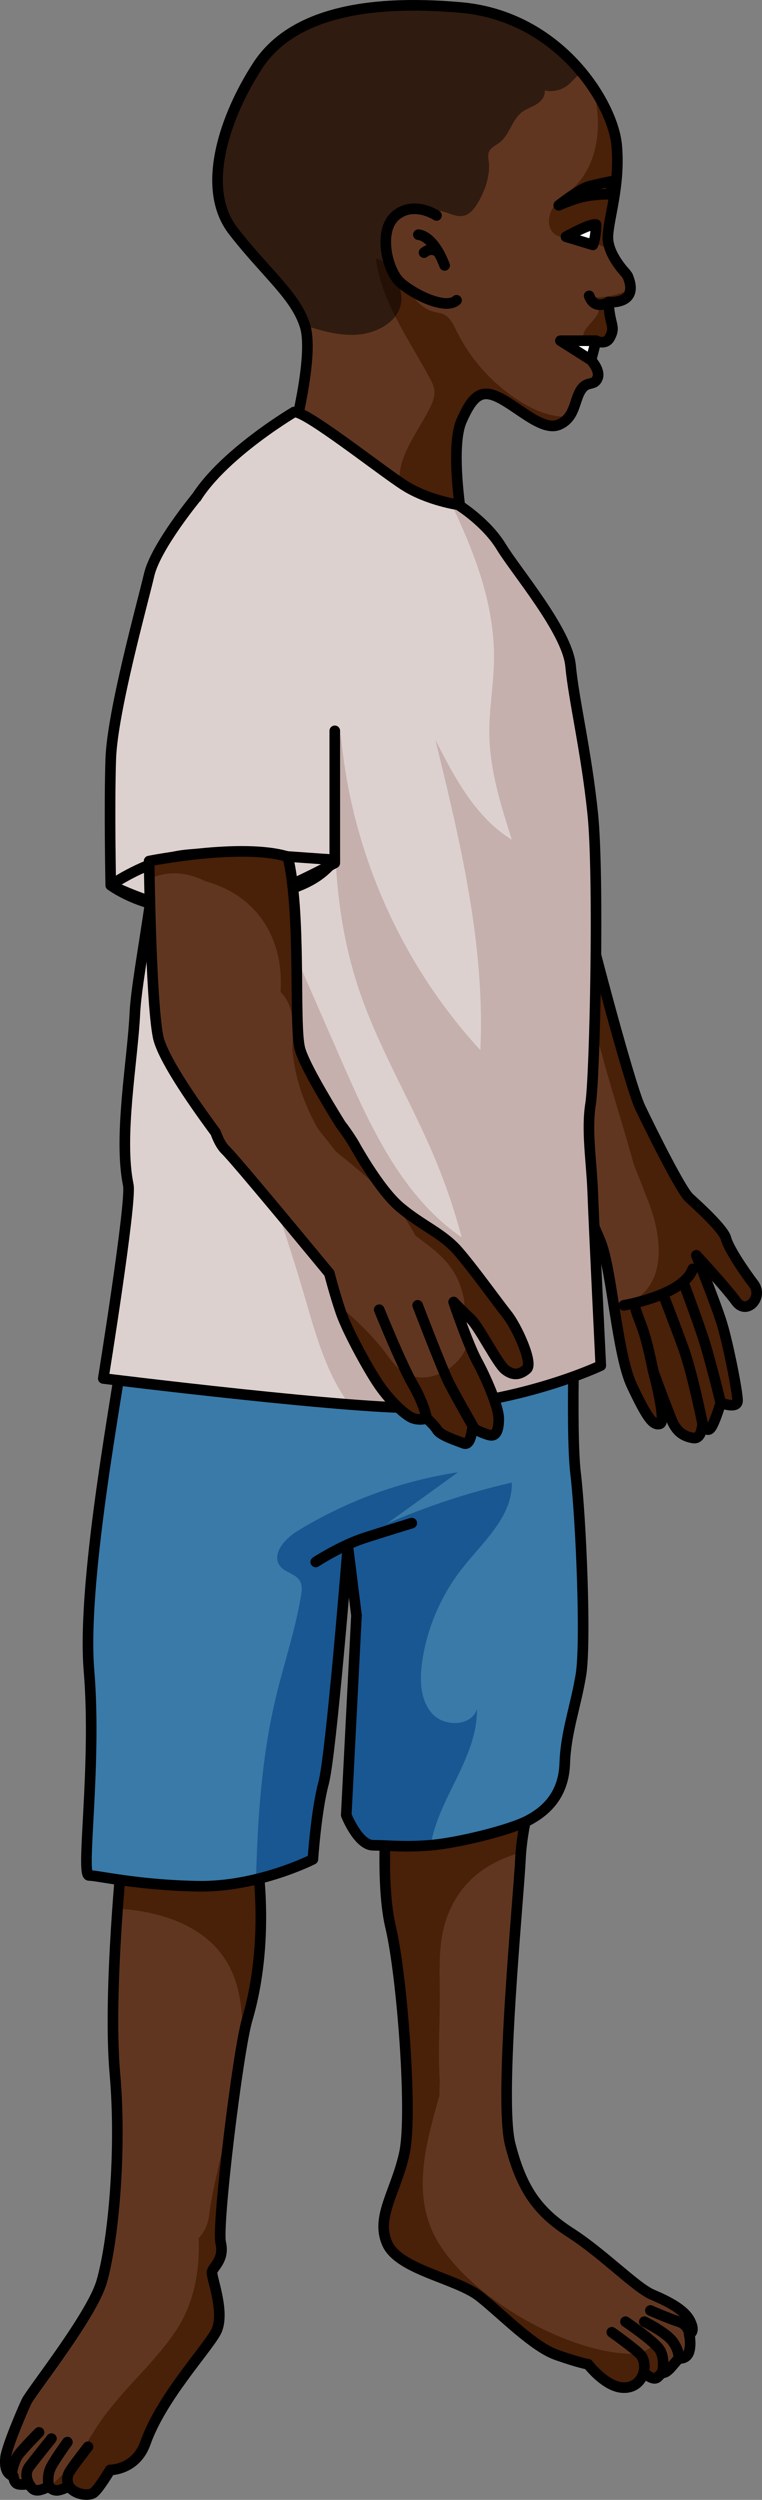 <?xml version="1.0" encoding="utf-8"?>
<!-- Generator: Adobe Illustrator 22.0.0, SVG Export Plug-In . SVG Version: 6.00 Build 0)  -->
<svg version="1.1" id="Layer_1" xmlns="http://www.w3.org/2000/svg" xmlns:xlink="http://www.w3.org/1999/xlink" x="0px" y="0px"
	 width="71.787px" height="235.248px" viewBox="0 0 71.787 235.248" enable-background="new 0 0 71.787 235.248"
	 xml:space="preserve">
<rect x="0" y="0" width="71.787" height="235.248" fill="#808080" stroke="none"/>
<g>
	<g>
		<path fill="#613620" d="M54.659,83.769c0.043,0.892,4.564,18.165,5.652,20.444c1.088,2.279,3.842,7.801,4.62,8.509
			c0.778,0.708,3.238,2.932,3.464,3.824c0.226,0.892,1.639,3.016,2.6,4.276c0.961,1.26-0.664,2.99-1.634,1.657
			s-3.759-4.348-3.759-4.348s1.825,4.514,2.403,6.396c0.578,1.883,1.494,6.482,1.479,7.289s-1.585,0.197-1.585,0.197
			s-0.596,2.028-0.986,2.422c-0.389,0.393-0.728-0.484-0.728-0.484s-0.044,1.5-0.864,1.372s-1.556-0.497-2.05-1.7
			s-1.708-4.502-1.708-4.502s1.269,4.671,0.604,4.868c-0.665,0.198-1.243-0.651-2.635-3.582c-1.392-2.931-1.86-10.689-2.908-13.434
			s-5.483-11.622-5.483-11.622l-3.445-9.23L54.659,83.769z"/>
		<path fill="#492008" d="M70.994,120.822c-0.961-1.26-2.374-3.384-2.6-4.276c-0.226-0.892-2.686-3.116-3.463-3.824
			c-0.778-0.708-3.532-6.23-4.62-8.509c-1.088-2.279-5.609-19.553-5.652-20.444l-0.254,0.451c-0.008,0.121-0.001,0.237-0.021,0.363
			c-0.213,1.349-0.325,2.702-0.398,4.056c0.405,0.194,0.738,0.576,0.805,1.171c0.772,6.88,3.109,13.198,4.922,19.773
			c0.487,1.221,0.971,2.449,1.444,3.697c1.588,4.184,1.411,8.904-3.31,9.702c0.45,2.85,0.932,5.841,1.684,7.425
			c1.392,2.931,1.97,3.779,2.635,3.582c0.665-0.198-0.604-4.869-0.604-4.869s1.214,3.298,1.708,4.502
			c0.494,1.203,1.23,1.572,2.05,1.7c0.821,0.128,0.865-1.372,0.865-1.372s0.339,0.878,0.728,0.484
			c0.389-0.393,0.986-2.422,0.986-2.422s1.57,0.61,1.585-0.197c0.015-0.807-0.901-5.406-1.479-7.289
			c-0.579-1.883-2.403-6.396-2.403-6.396s2.788,3.014,3.759,4.348C70.33,123.812,71.955,122.082,70.994,120.822z"/>
		<path fill="none" stroke="#000000" stroke-linecap="round" stroke-linejoin="round" stroke-miterlimit="10" d="M54.659,83.769
			c0.043,0.892,4.564,18.165,5.652,20.444c1.088,2.279,3.842,7.801,4.62,8.509c0.778,0.708,3.238,2.932,3.464,3.824
			c0.226,0.892,1.639,3.016,2.6,4.276c0.961,1.26-0.664,2.99-1.634,1.657s-3.759-4.348-3.759-4.348s1.825,4.514,2.403,6.396
			c0.578,1.883,1.494,6.482,1.479,7.289s-1.585,0.197-1.585,0.197s-0.596,2.028-0.986,2.422c-0.389,0.393-0.728-0.484-0.728-0.484
			s-0.044,1.5-0.864,1.372s-1.556-0.497-2.05-1.7s-1.708-4.502-1.708-4.502s1.269,4.671,0.604,4.868
			c-0.665,0.198-1.243-0.651-2.635-3.582c-1.392-2.931-1.86-10.689-2.908-13.434s-5.483-11.622-5.483-11.622l-3.445-9.23
			L54.659,83.769z"/>
		<path fill="none" stroke="#000000" stroke-linecap="round" stroke-linejoin="round" stroke-miterlimit="10" d="M67.899,132.012
			c0,0-1.011-4.186-1.7-6.261s-1.837-5.122-1.837-5.122"/>
		<path fill="none" stroke="#000000" stroke-linecap="round" stroke-linejoin="round" stroke-miterlimit="10" d="M66.185,133.95
			c-0.126-0.62-1.017-4.902-1.787-7.038c-0.769-2.137-1.821-4.822-1.821-4.822"/>
		<path fill="none" stroke="#000000" stroke-linecap="round" stroke-linejoin="round" stroke-miterlimit="10" d="M61.562,129.12
			c-0.116-0.474-0.555-2.847-1.091-4.267s-0.572-1.603-0.572-1.603"/>
	</g>
	<path fill="#613620" d="M36.577,168.096c0,0-0.876,8.646,0.219,13.242c1.094,4.596,2.079,17.62,1.313,21.231
		c-0.766,3.611-2.736,6.019-1.642,8.536c1.094,2.517,6.566,3.283,8.755,5.034s5.034,4.706,7.223,5.472
		c2.189,0.766,2.955,0.876,2.955,0.876s1.591,2.085,3.233,2.194c1.642,0.109,2.02-1.428,2.02-1.428s0.876,0.876,1.313,0.438
		c0.438-0.438,0.438-0.438,0.438-0.438s0.219,0.219,0.876-0.547s0.657-0.766,0.657-0.766s0.766,0.109,0.985-0.657
		c0.219-0.766,0-1.642,0-1.642s0.632-0.109,0.097-1.204c-0.535-1.094-2.067-1.86-3.599-2.517c-1.532-0.657-4.596-3.83-7.661-5.8
		c-3.064-1.97-4.596-4.049-5.691-8.317c-1.094-4.268,0.785-23.077,0.962-26.863c0.177-3.786,1.659-8.047,1.659-8.047l-14.545,1.204"
		/>
	<path fill="#492008" d="M62.355,221.715c-0.158-0.429-0.347-0.839-0.561-1.237c-0.608,0.648-1.464,1.062-2.523,1.024
		c-6.052-0.215-15.005-5.327-18.081-10.642c-2.461-4.252-1.095-9.077,0.206-13.649c0.001-0.471,0.022-0.942,0.031-1.413
		c-0.169-2.714,0.016-5.438,0.004-8.167c-0.011-2.539-0.172-5.078,0.782-7.485c1.309-3.303,3.856-4.953,6.859-5.821
		c0.293-3.618,1.617-7.432,1.617-7.432l-14.545,1.204h0.433c0,0-0.875,8.646,0.219,13.242c1.094,4.596,2.079,17.62,1.313,21.231
		c-0.766,3.611-2.736,6.019-1.642,8.536s6.566,3.283,8.755,5.034c2.189,1.751,5.034,4.706,7.223,5.472
		c2.189,0.766,2.955,0.875,2.955,0.875s1.591,2.085,3.233,2.194c1.641,0.109,2.02-1.428,2.02-1.428s0.875,0.875,1.313,0.438
		c0.438-0.438,0.438-0.438,0.438-0.438s0.179,0.17,0.69-0.348C62.782,222.57,62.525,222.175,62.355,221.715z"/>
	<path fill="none" stroke="#000000" stroke-linecap="round" stroke-linejoin="round" stroke-miterlimit="10" d="M36.577,168.096
		c0,0-0.876,8.646,0.219,13.242c1.094,4.596,2.079,17.62,1.313,21.231c-0.766,3.611-2.736,6.019-1.642,8.536
		c1.094,2.517,6.566,3.283,8.755,5.034s5.034,4.706,7.223,5.472c2.189,0.766,2.955,0.876,2.955,0.876s1.591,2.085,3.233,2.194
		c1.642,0.109,2.02-1.428,2.02-1.428s0.876,0.876,1.313,0.438c0.438-0.438,0.438-0.438,0.438-0.438s0.219,0.219,0.876-0.547
		s0.657-0.766,0.657-0.766s0.766,0.109,0.985-0.657c0.219-0.766,0-1.642,0-1.642s0.632-0.109,0.097-1.204
		c-0.535-1.094-2.067-1.86-3.599-2.517c-1.532-0.657-4.596-3.83-7.661-5.8c-3.064-1.97-4.596-4.049-5.691-8.317
		c-1.094-4.268,0.785-23.077,0.962-26.863c0.177-3.786,1.659-8.047,1.659-8.047l-14.545,1.204"/>
	<path fill="none" stroke="#000000" stroke-linecap="round" stroke-linejoin="round" stroke-miterlimit="10" d="M60.654,223.253
		c0,0,0.267-1.078-0.378-1.723c-0.645-0.645-2.639-2.053-2.639-2.053"/>
	<path fill="none" stroke="#000000" stroke-linecap="round" stroke-linejoin="round" stroke-miterlimit="10" d="M62.405,223.253
		c0,0,0.275-1.313-0.252-2.134c-0.528-0.821-3.226-2.639-3.226-2.639"/>
	<path fill="none" stroke="#000000" stroke-linecap="round" stroke-linejoin="round" stroke-miterlimit="10" d="M63.937,221.94
		c0,0,0.092-0.703-0.553-1.583s-2.682-1.877-2.682-1.877"/>
	<path fill="none" stroke="#000000" stroke-linecap="round" stroke-linejoin="round" stroke-miterlimit="10" d="M64.976,219.936
		c0,0,0.051-1.104-1.034-1.455s-2.669-1.056-2.669-1.056"/>
	<path fill="#613620" d="M11.561,173.882h12.482c0,0,1.601,8.189-0.759,16.176c-0.87,2.944-2.87,19.349-2.492,20.989
		c0.378,1.64-0.757,2.271-0.82,2.775s1.301,3.935,0.355,5.656c-0.946,1.72-5.138,6.199-6.628,10.416
		c-0.908,2.568-3.324,2.538-3.324,2.538s-1.147,1.929-1.616,2.189c-0.469,0.261-1.668,0.156-2.242-0.626
		c-0.886,0.313-1.251,0.626-1.929,0c-1.147,0.573-1.46,0.417-1.825-0.209c-0.99,0-1.355,0.209-1.512-0.782
		c-0.573-0.156-0.834-0.73-0.73-1.72s1.566-4.419,1.983-5.305c0.417-0.886,6.139-8.058,7.069-11.247
		c1.119-3.837,1.889-12.42,1.251-19.603C10.15,187.531,11.561,173.882,11.561,173.882z"/>
	<path fill="#492008" d="M20.792,211.046c-0.233-1.008,0.433-7.587,1.183-13.195c-0.796,3.885-1.916,7.689-2.269,10.58
		c-0.114,0.931-0.487,1.653-0.993,2.187c0.124,3.104-0.429,6.187-2.203,8.806c-2.3,3.397-5.439,5.786-7.632,9.337
		c-1.329,2.152-2.487,3.815-4.247,5.268c0.65,0.572,1.02,0.272,1.886-0.034c0.573,0.782,1.772,0.886,2.241,0.626
		c0.469-0.261,1.616-2.189,1.616-2.189s2.416,0.03,3.324-2.538c1.491-4.217,5.682-8.696,6.628-10.416
		c0.946-1.72-0.418-5.151-0.355-5.656C20.035,213.317,21.171,212.686,20.792,211.046z"/>
	<path fill="#492008" d="M24.043,173.882H11.561c0,0-0.246,2.399-0.484,5.731c3.777,0.211,7.722,1.426,9.882,4.397
		c1.675,2.303,2.038,5.357,1.794,8.628c0.199-1.161,0.382-2.073,0.532-2.58C25.644,182.071,24.043,173.882,24.043,173.882z"/>
	<path fill="none" stroke="#000000" stroke-linecap="round" stroke-linejoin="round" stroke-miterlimit="10" d="M11.561,173.882
		h12.482c0,0,1.601,8.189-0.759,16.176c-0.87,2.944-2.87,19.349-2.492,20.989c0.378,1.64-0.757,2.271-0.82,2.775
		s1.301,3.935,0.355,5.656c-0.946,1.72-5.138,6.199-6.628,10.416c-0.908,2.568-3.324,2.538-3.324,2.538s-1.147,1.929-1.616,2.189
		c-0.469,0.261-1.668,0.156-2.242-0.626c-0.886,0.313-1.251,0.626-1.929,0c-1.147,0.573-1.46,0.417-1.825-0.209
		c-0.99,0-1.355,0.209-1.512-0.782c-0.573-0.156-0.834-0.73-0.73-1.72s1.566-4.419,1.983-5.305
		c0.417-0.886,6.139-8.058,7.069-11.247c1.119-3.837,1.889-12.42,1.251-19.603C10.15,187.531,11.561,173.882,11.561,173.882z"/>
	<path fill="none" stroke="#000000" stroke-linecap="round" stroke-linejoin="round" stroke-miterlimit="10" d="M6.517,233.995
		c0,0-0.38-0.668,0-1.327c0.38-0.659,1.771-2.416,1.771-2.416"/>
	<path fill="none" stroke="#000000" stroke-linecap="round" stroke-linejoin="round" stroke-miterlimit="10" d="M4.589,233.995
		c0,0-0.18-0.961,0.149-1.693c0.329-0.732,1.611-2.489,1.611-2.489"/>
	<path fill="none" stroke="#000000" stroke-linecap="round" stroke-linejoin="round" stroke-miterlimit="10" d="M2.764,233.786
		c0,0-0.583-0.89,0-1.663c0.583-0.774,2.084-2.64,2.084-2.64"/>
	<path fill="none" stroke="#000000" stroke-linecap="round" stroke-linejoin="round" stroke-miterlimit="10" d="M1.073,232.935
		c0,0,0.151-1.219,0.627-1.878c0.476-0.659,1.977-2.16,1.977-2.16"/>
	<path fill="#397AA8" d="M54.226,121.075c0,0-0.5,13.432,0,17.589s1.007,15.921,0.5,18.963c-0.507,3.042-1.42,5.374-1.521,8.315
		s-1.724,4.462-3.448,5.374c-1.724,0.913-6.693,2.13-9.228,2.332c-2.535,0.203-3.955,0-5.374,0c-1.42,0-2.535-2.839-2.535-2.839
		l0.964-18.795l-0.811-6.49c0,0-1.573,19.606-2.282,22.243c-0.71,2.637-1.014,7.2-1.014,7.2s-5.172,2.637-10.85,2.535
		c-5.679-0.101-9.431-1.014-10.242-1.014s0.741-10.365,0-19.258s3.044-27.816,3.233-30.655c0.189-2.838,0.946-5.5,0.946-5.5
		s21.834-2.069,26.623-2.259C43.975,118.628,54.226,121.075,54.226,121.075z"/>
	<path fill="#185792" d="M43.565,147.562c1.969-2.49,4.743-4.874,4.648-8.047c-4.03,0.924-7.974,2.22-11.765,3.868
		c2.233-1.612,4.467-3.224,6.7-4.836c-5.35,0.814-10.534,2.71-15.147,5.539c-1.185,0.727-2.471,2.206-1.609,3.296
		c0.488,0.617,1.477,0.714,1.865,1.398c0.236,0.416,0.176,0.931,0.098,1.403c-0.537,3.234-1.605,6.353-2.366,9.541
		c-1.337,5.599-1.718,11.359-1.87,17.126c3.13-0.752,5.358-1.882,5.358-1.882s0.304-4.563,1.014-7.2
		c0.71-2.637,2.282-22.243,2.282-22.243l0.811,6.49L32.62,170.81c0,0,1.115,2.839,2.535,2.839c1.42,0,2.839,0.203,5.375,0
		c0.013-0.001,0.03-0.004,0.042-0.005c0.718-4.419,4.425-8.256,4.357-12.793c-0.535,1.612-3.056,1.68-4.199,0.423
		c-1.143-1.257-1.204-3.151-0.967-4.834C40.217,153.215,41.544,150.117,43.565,147.562z"/>
	<path fill="none" stroke="#000000" stroke-linecap="round" stroke-linejoin="round" stroke-miterlimit="10" d="M54.226,121.075
		c0,0-0.5,13.432,0,17.589s1.007,15.921,0.5,18.963c-0.507,3.042-1.42,5.374-1.521,8.315s-1.724,4.462-3.448,5.374
		c-1.724,0.913-6.693,2.13-9.228,2.332c-2.535,0.203-3.955,0-5.374,0c-1.42,0-2.535-2.839-2.535-2.839l0.964-18.795l-0.811-6.49
		c0,0-1.573,19.606-2.282,22.243c-0.71,2.637-1.014,7.2-1.014,7.2s-5.172,2.637-10.85,2.535c-5.679-0.101-9.431-1.014-10.242-1.014
		s0.741-10.365,0-19.258s3.044-27.816,3.233-30.655c0.189-2.838,0.946-5.5,0.946-5.5s21.834-2.069,26.623-2.259
		C43.975,118.628,54.226,121.075,54.226,121.075z"/>
	<g>
		<path fill="#613620" d="M58.922,25.682c0,0-1.591-1.635-1.65-3.226c-0.059-1.591,1.179-4.833,0.825-8.782
			C57.743,9.725,52.733,1.533,43.421,0.708s-16.09,0.766-19.154,5.481s-5.422,11.519-2.299,15.543s5.894,6.087,6.778,8.975
			s-1.238,10.726-1.238,10.726l16.031,7.721c0,0-1.179-7.013-0.059-9.548c1.12-2.534,1.945-3.065,3.772-2.063
			c1.827,1.002,3.949,3.065,5.422,2.416c1.473-0.648,1.414-2.181,2.004-3.183s1.238-0.403,1.591-1.144
			c0.354-0.742-0.589-1.744-0.589-1.744l0.471-1.827c0,0,0.884,0.471,1.297-0.295c0.413-0.766,0.236-1.001,0.059-1.856
			c-0.177-0.855-0.177-1.485-0.177-1.485s2.955,0.3,1.802-2.453L58.922,25.682z"/>
		<g>
			<path fill="#492008" d="M49.391,38.012c-2.736-1.607-4.986-4.03-6.386-6.877c-0.289-0.589-0.586-1.241-1.174-1.532
				c-0.321-0.159-0.688-0.186-1.033-0.283c-2.416-0.677-2.978-4.338-5.398-5.001c0.548,4.079,3.087,7.559,5.046,11.178
				c0.221,0.409,0.44,0.836,0.478,1.3c0.046,0.563-0.181,1.112-0.436,1.616c-1.236,2.445-3.319,4.855-2.763,7.538l0.574,0.679
				l5.24,2.524c0,0-1.179-7.013-0.059-9.548c1.12-2.534,1.945-3.065,3.772-2.063c1.827,1.002,3.949,3.065,5.422,2.416
				c0.433-0.19,0.724-0.462,0.948-0.77C52.196,39.323,50.665,38.76,49.391,38.012z"/>
			<path fill="#492008" d="M58.097,13.674c-0.129-1.439-0.884-3.442-2.232-5.446c0.184,0.76,0.338,1.526,0.412,2.307
				c0.238,2.536-0.343,5.286-2.169,7.061c-0.65,0.632-1.443,1.13-1.96,1.874c-0.517,0.744-0.655,1.88,0.02,2.486
				c0.477,0.428,1.178,0.45,1.815,0.511c1.235,0.119,2.434,0.5,3.539,1.064c-0.136-0.348-0.235-0.712-0.249-1.075
				C57.212,20.864,58.45,17.623,58.097,13.674z"/>
			<path fill="#492008" d="M59.393,27.207c-0.011,0.006-0.022,0.013-0.033,0.019c-1.212,0.584-2.579,0.841-3.92,0.737
				c-0.067,0.505,0.444,0.998,0.947,0.913c0.244,1.095-1.53,1.781-1.445,2.899c0.042,0.56,0.475,0.847,1.004,1.084l0.206-0.798
				c0,0,0.884,0.472,1.297-0.295c0.413-0.766,0.236-1.001,0.059-1.856c-0.177-0.855-0.177-1.485-0.177-1.485
				S59.292,28.625,59.393,27.207z"/>
		</g>
		<path opacity="0.5" d="M43.421,0.708c-9.312-0.825-16.09,0.766-19.154,5.481s-5.422,11.519-2.299,15.543
			c3.092,3.984,5.832,6.048,6.744,8.891c1.617,0.518,3.277,1,4.964,0.871c2.427-0.186,4.94-1.935,3.904-4.596
			c-0.272-0.698-0.751-1.309-0.963-2.027c-0.136-0.461-0.156-0.947-0.157-1.428c-0.001-1.036,0.098-3.018,1.178-3.589
			c0.942-0.497,2.748-0.156,3.749-0.023c0.852,0.113,1.765,0.817,2.63,0.351c0.344-0.185,0.607-0.492,0.823-0.816
			c0.791-1.186,1.382-2.804,1.199-4.219c-0.036-0.28-0.084-0.573,0.017-0.836c0.163-0.426,0.642-0.618,1.005-0.895
			c0.95-0.725,1.162-2.136,2.112-2.862c0.419-0.32,0.941-0.473,1.388-0.751c0.448-0.278,0.843-0.768,0.745-1.285
			c0.779,0.173,1.634-0.036,2.245-0.549c0.22-0.185,0.408-0.405,0.614-0.606c0.201-0.196,0.42-0.373,0.636-0.553
			C52.34,3.836,48.533,1.161,43.421,0.708z"/>
		<path fill="none" stroke="#000000" stroke-linecap="round" stroke-linejoin="round" stroke-miterlimit="10" d="M58.922,25.682
			c0,0-1.591-1.635-1.65-3.226c-0.059-1.591,1.179-4.833,0.825-8.782C57.743,9.725,52.733,1.533,43.421,0.708
			s-16.09,0.766-19.154,5.481s-5.422,11.519-2.299,15.543s5.894,6.087,6.778,8.975s-1.238,10.726-1.238,10.726l16.031,7.721
			c0,0-1.179-7.013-0.059-9.548c1.12-2.534,1.945-3.065,3.772-2.063c1.827,1.002,3.949,3.065,5.422,2.416
			c1.473-0.648,1.414-2.181,2.004-3.183s1.238-0.403,1.591-1.144c0.354-0.742-0.589-1.744-0.589-1.744l0.471-1.827
			c0,0,0.884,0.471,1.297-0.295c0.413-0.766,0.236-1.001,0.059-1.856c-0.177-0.855-0.177-1.485-0.177-1.485s2.955,0.3,1.802-2.453
			L58.922,25.682z"/>
		<polygon fill="#FFFFFF" stroke="#000000" stroke-linecap="round" stroke-linejoin="round" stroke-miterlimit="10" points="
			56.151,32.062 52.792,32.062 55.68,33.889 		"/>
		<path fill="none" stroke="#000000" stroke-linecap="round" stroke-linejoin="round" stroke-miterlimit="10" d="M57.33,28.427
			c0,0-1.297,0.848-1.827-0.588"/>
		<path fill="#FFFFFF" stroke="#000000" stroke-linecap="round" stroke-linejoin="round" stroke-miterlimit="10" d="M53.323,22.279
			c0,0,2.299-1.295,2.829-1.149c0,1.207-0.295,1.915-0.295,1.915L53.323,22.279z"/>
		<path fill="none" stroke="#000000" stroke-linecap="round" stroke-linejoin="round" stroke-miterlimit="10" d="M41.123,20.275
			c0,0-2.122-1.414-3.831,0s-0.825,5.176,0.413,6.301c1.238,1.125,4.281,2.629,5.304,1.682"/>
		<path fill="none" stroke="#000000" stroke-linecap="round" stroke-linejoin="round" stroke-miterlimit="10" d="M39.413,22.082
			c0,0,1.356-0.006,2.475,2.895"/>
		<path fill="none" stroke="#000000" stroke-linecap="round" stroke-linejoin="round" stroke-miterlimit="10" d="M41.323,23.772
			c0,0-0.607-0.628-1.376,0"/>
	</g>
	<path fill="#DDD1CF" d="M27.701,38.774c0,0-8.407,4.956-10.029,9.722s-3.156,16.848-2.649,24.15
		c0.507,7.301-2.118,18.401-2.321,22.761c-0.203,4.36-1.551,11.565-0.615,16.11c0.325,1.577-2.357,18.202-2.357,18.202
		s24.626,3.059,30.217,2.739c9.5-0.542,16.652-3.951,16.652-3.951s-0.656-13.47-0.758-16.309c-0.101-2.839-0.608-5.78-0.203-8.315
		c0.406-2.535,0.813-21.424,0.204-27.305s-1.786-10.682-2.09-13.927c-0.304-3.245-5.111-8.862-6.53-11.194
		c-1.42-2.332-4.056-3.955-4.056-3.955s-2.839-0.406-5.07-1.825C35.865,44.257,28.715,38.571,27.701,38.774z"/>
	<path fill="#C5B0AD" d="M55.841,112.198c-0.102-2.839-0.609-5.78-0.203-8.315c0.406-2.535,0.813-21.424,0.204-27.305
		c-0.608-5.881-1.786-10.682-2.09-13.927c-0.304-3.245-5.111-8.862-6.53-11.194c-1.42-2.332-4.056-3.955-4.056-3.955
		s-0.267-0.042-0.673-0.128c2.27,4.72,4.138,9.641,4.046,14.822c-0.041,2.301-0.472,4.587-0.442,6.888
		c0.044,3.399,1.088,6.696,2.122,9.935c-3.412-2.091-5.389-5.836-7.204-9.402c2.342,9.591,4.7,19.343,4.238,29.205
		c-7.475-8.119-12.174-18.75-13.145-29.743c-0.927,7.962-0.882,16.188,1.626,23.801c1.852,5.621,4.982,10.728,7.261,16.19
		c0.999,2.395,1.834,4.857,2.498,7.366c-5.598-3.834-8.583-10.375-11.306-16.59c-2.038-4.653-4.077-9.307-6.115-13.96
		c-1.264-2.886-2.538-5.801-3.129-8.895c-0.112-0.588-0.329-1.316-0.922-1.399c-0.28-0.039-0.553,0.092-0.798,0.231
		c-3.764,2.139-5.316,6.943-4.927,11.254c0.389,4.312,2.336,8.302,4.1,12.255c3.301,7.396,6.065,15.029,8.338,22.803
		c1.022,3.494,2.021,7.156,4.178,10.033c3.075,0.24,5.645,0.37,7.036,0.29c9.5-0.542,16.652-3.951,16.652-3.951
		S55.943,115.037,55.841,112.198z"/>
	<path fill="none" stroke="#000000" stroke-linecap="round" stroke-linejoin="round" stroke-miterlimit="10" d="M27.701,38.774
		c0,0-8.407,4.956-10.029,9.722s-3.156,16.848-2.649,24.15c0.507,7.301-2.118,18.401-2.321,22.761
		c-0.203,4.36-1.551,11.565-0.615,16.11c0.325,1.577-2.357,18.202-2.357,18.202s24.626,3.059,30.217,2.739
		c9.5-0.542,16.652-3.951,16.652-3.951s-0.656-13.47-0.758-16.309c-0.101-2.839-0.608-5.78-0.203-8.315
		c0.406-2.535,0.813-21.424,0.204-27.305s-1.786-10.682-2.09-13.927c-0.304-3.245-5.111-8.862-6.53-11.194
		c-1.42-2.332-4.056-3.955-4.056-3.955s-2.839-0.406-5.07-1.825C35.865,44.257,28.715,38.571,27.701,38.774z"/>
	<path fill="none" stroke="#000000" stroke-linecap="round" stroke-linejoin="round" stroke-miterlimit="10" d="M29.745,146.988
		c0,0,2.376-1.554,4.661-2.285c2.285-0.731,4.387-1.371,4.387-1.371"/>
	<path fill="#DDD1CF" d="M18.566,46.714c0,0-3.894,4.703-4.518,7.387s-3.464,12.85-3.614,17.335c-0.149,4.485,0,11.87,0,11.87
		s6.483,3.252,10.519,2.355s10.586-4.448,10.586-4.448V68.775"/>
	<path fill="none" stroke="#000000" stroke-linecap="round" stroke-linejoin="round" stroke-miterlimit="10" d="M10.434,83.306
		c0,0,2.608-1.863,5.95-2.666s13.026,0.189,15.155,0.261c-1.962,2.47-4.391,2.986-10.586,4.329S10.434,83.306,10.434,83.306z"/>
	<path fill="none" stroke="#000000" stroke-linecap="round" stroke-linejoin="round" stroke-miterlimit="10" d="M18.566,46.714
		c0,0-3.894,4.703-4.518,7.387s-3.464,12.85-3.614,17.335c-0.149,4.485,0,11.87,0,11.87s6.483,3.252,10.519,2.355
		s10.586-4.448,10.586-4.448V68.775"/>
	<g>
		<path fill="#613620" d="M47.793,123.73c-0.859-1.073-3.23-4.38-4.672-6.028c-1.442-1.649-3.424-2.397-5.446-4.106
			c-1.037-0.876-2.152-2.425-2.994-3.729l0,0l0,0c-0.8-1.239-1.355-2.256-1.355-2.256s-0.531-0.893-1.242-1.809
			c-1.651-2.664-3.534-5.879-3.843-7.168c-0.568-2.364,0.162-12.702-1.134-18.017c-4.352-1.325-13.058,0.411-13.058,0.411
			s0.149,12.904,0.833,16.482c0.358,1.874,2.997,5.772,5.431,9.066c0.218,0.609,0.526,1.259,0.956,1.671
			c0.993,0.954,9.756,11.578,9.756,11.578s0.505,1.961,1.085,3.652c0.58,1.691,2.422,5.087,3.467,6.663
			c1.045,1.576,2.363,2.789,3.059,3.196c0.696,0.407,1.569,0.154,1.569,0.154s0.674,0.569,0.985,1.08
			c0.311,0.51,1.807,0.99,2.503,1.257c0.665,0.254,0.77-1.297,0.828-1.429c0,0,1.103,0.569,1.666,0.665
			c0.563,0.096,0.799-0.497,0.798-1.57c-0.001-1.073-1.18-3.819-2.047-5.41s-2.202-5.557-2.202-5.557s0.785,0.829,1.6,1.583
			c0.815,0.755,2.497,4.173,3.245,4.772c0.748,0.599,1.384,0.51,2.035-0.046C50.269,128.281,48.652,124.803,47.793,123.73z"/>
		<path fill="#492008" d="M44.106,126.243c-0.639,2.766-4.656,4.775-6.922,2.172c-0.31-0.356-0.592-0.726-0.858-1.103
			c-1.298-1.704-2.831-3.144-4.439-4.508c0.072,0.226,0.147,0.452,0.223,0.674c0.58,1.691,2.422,5.087,3.467,6.663
			c1.045,1.576,2.363,2.789,3.059,3.196c0.696,0.407,1.569,0.155,1.569,0.155s0.674,0.569,0.985,1.08
			c0.311,0.51,1.808,0.99,2.503,1.257c0.665,0.254,0.77-1.297,0.828-1.429c0,0,1.103,0.569,1.666,0.665
			c0.563,0.096,0.799-0.497,0.798-1.57c-0.001-1.073-1.18-3.819-2.047-5.41C44.686,127.62,44.393,126.953,44.106,126.243z"/>
		<path fill="#492008" d="M47.793,123.73c-0.859-1.073-3.23-4.38-4.672-6.029c-1.442-1.649-3.424-2.397-5.446-4.106
			c-1.037-0.876-2.151-2.425-2.994-3.729l0,0c-0.8-1.239-1.355-2.256-1.355-2.256s-0.531-0.893-1.242-1.809
			c-1.651-2.664-3.534-5.879-3.844-7.168c-0.568-2.364,0.162-12.702-1.134-18.017c-4.352-1.325-13.058,0.411-13.058,0.411
			s0.008,0.645,0.026,1.653c0.066-0.017,0.117-0.052,0.187-0.063c1.742-0.714,3.484-0.502,5.084,0.314
			c4.661,1.245,7.432,5.154,7.087,10.418c0.61,0.615,1.038,1.477,1.106,2.616c0.057,0.947,0.048,1.857,0.005,2.756
			c0.227,2.745,1.123,5.239,2.443,7.556c0.572,0.697,1.123,1.405,1.682,2.11c1.791,1.441,3.575,2.887,5.162,4.562
			c0.959,1.012,1.668,2.153,2.304,3.329c2.258,1.678,3.871,2.822,4.537,5.784c0.105,0.469,0.092,0.951,0.016,1.426
			c0.205,0.201,0.423,0.411,0.649,0.62c0.815,0.754,2.497,4.173,3.245,4.772c0.748,0.599,1.384,0.51,2.035-0.046
			C50.268,128.281,48.653,124.803,47.793,123.73z"/>
		<path fill="none" stroke="#000000" stroke-linecap="round" stroke-linejoin="round" stroke-miterlimit="10" d="M47.793,123.73
			c-0.859-1.073-3.23-4.38-4.672-6.028c-1.442-1.649-3.424-2.397-5.446-4.106c-1.037-0.876-2.152-2.425-2.994-3.729l0,0l0,0
			c-0.8-1.239-1.355-2.256-1.355-2.256s-0.531-0.893-1.242-1.809c-1.651-2.664-3.534-5.879-3.843-7.168
			c-0.568-2.364,0.162-12.702-1.134-18.017c-4.352-1.325-13.058,0.411-13.058,0.411s0.149,12.904,0.833,16.482
			c0.358,1.874,2.997,5.772,5.431,9.066c0.218,0.609,0.526,1.259,0.956,1.671c0.993,0.954,9.756,11.578,9.756,11.578
			s0.505,1.961,1.085,3.652c0.58,1.691,2.422,5.087,3.467,6.663c1.045,1.576,2.363,2.789,3.059,3.196
			c0.696,0.407,1.569,0.154,1.569,0.154s0.674,0.569,0.985,1.08c0.311,0.51,1.807,0.99,2.503,1.257
			c0.665,0.254,0.77-1.297,0.828-1.429c0,0,1.103,0.569,1.666,0.665c0.563,0.096,0.799-0.497,0.798-1.57
			c-0.001-1.073-1.18-3.819-2.047-5.41s-2.202-5.557-2.202-5.557s0.785,0.829,1.6,1.583c0.815,0.755,2.497,4.173,3.245,4.772
			c0.748,0.599,1.384,0.51,2.035-0.046C50.269,128.281,48.652,124.803,47.793,123.73z"/>
		<g>
			<g>
				<polygon fill="#492008" points="43.562,124.841 43.561,124.84 43.564,124.846 				"/>
			</g>
			<path fill="none" stroke="#000000" stroke-linecap="round" stroke-linejoin="round" stroke-miterlimit="10" d="M44.719,134.497
				c0,0-1.81-3.15-2.437-4.394c-0.627-1.244-2.934-7.265-2.934-7.265"/>
			<path fill="none" stroke="#000000" stroke-linecap="round" stroke-linejoin="round" stroke-miterlimit="10" d="M40.205,133.491
				c0,0-0.218-1.322-1.292-3.177s-3.187-7.064-3.187-7.064"/>
		</g>
	</g>
	<path fill="none" stroke="#000000" stroke-linecap="round" stroke-linejoin="round" stroke-miterlimit="10" d="M52.638,19.32
		c0,0,1.421-0.658,2.599-0.866c1.178-0.208,2.253-0.173,2.253-0.173l0.277-1.248c0,0-1.463,0.277-2.326,0.52
		C54.578,17.795,52.638,19.32,52.638,19.32z"/>
	<path fill="none" stroke="#000000" stroke-linecap="round" stroke-linejoin="round" stroke-miterlimit="10" d="M58.773,122.837
		c0,0,5.62-0.949,6.49-3.425"/>
</g>
</svg>
